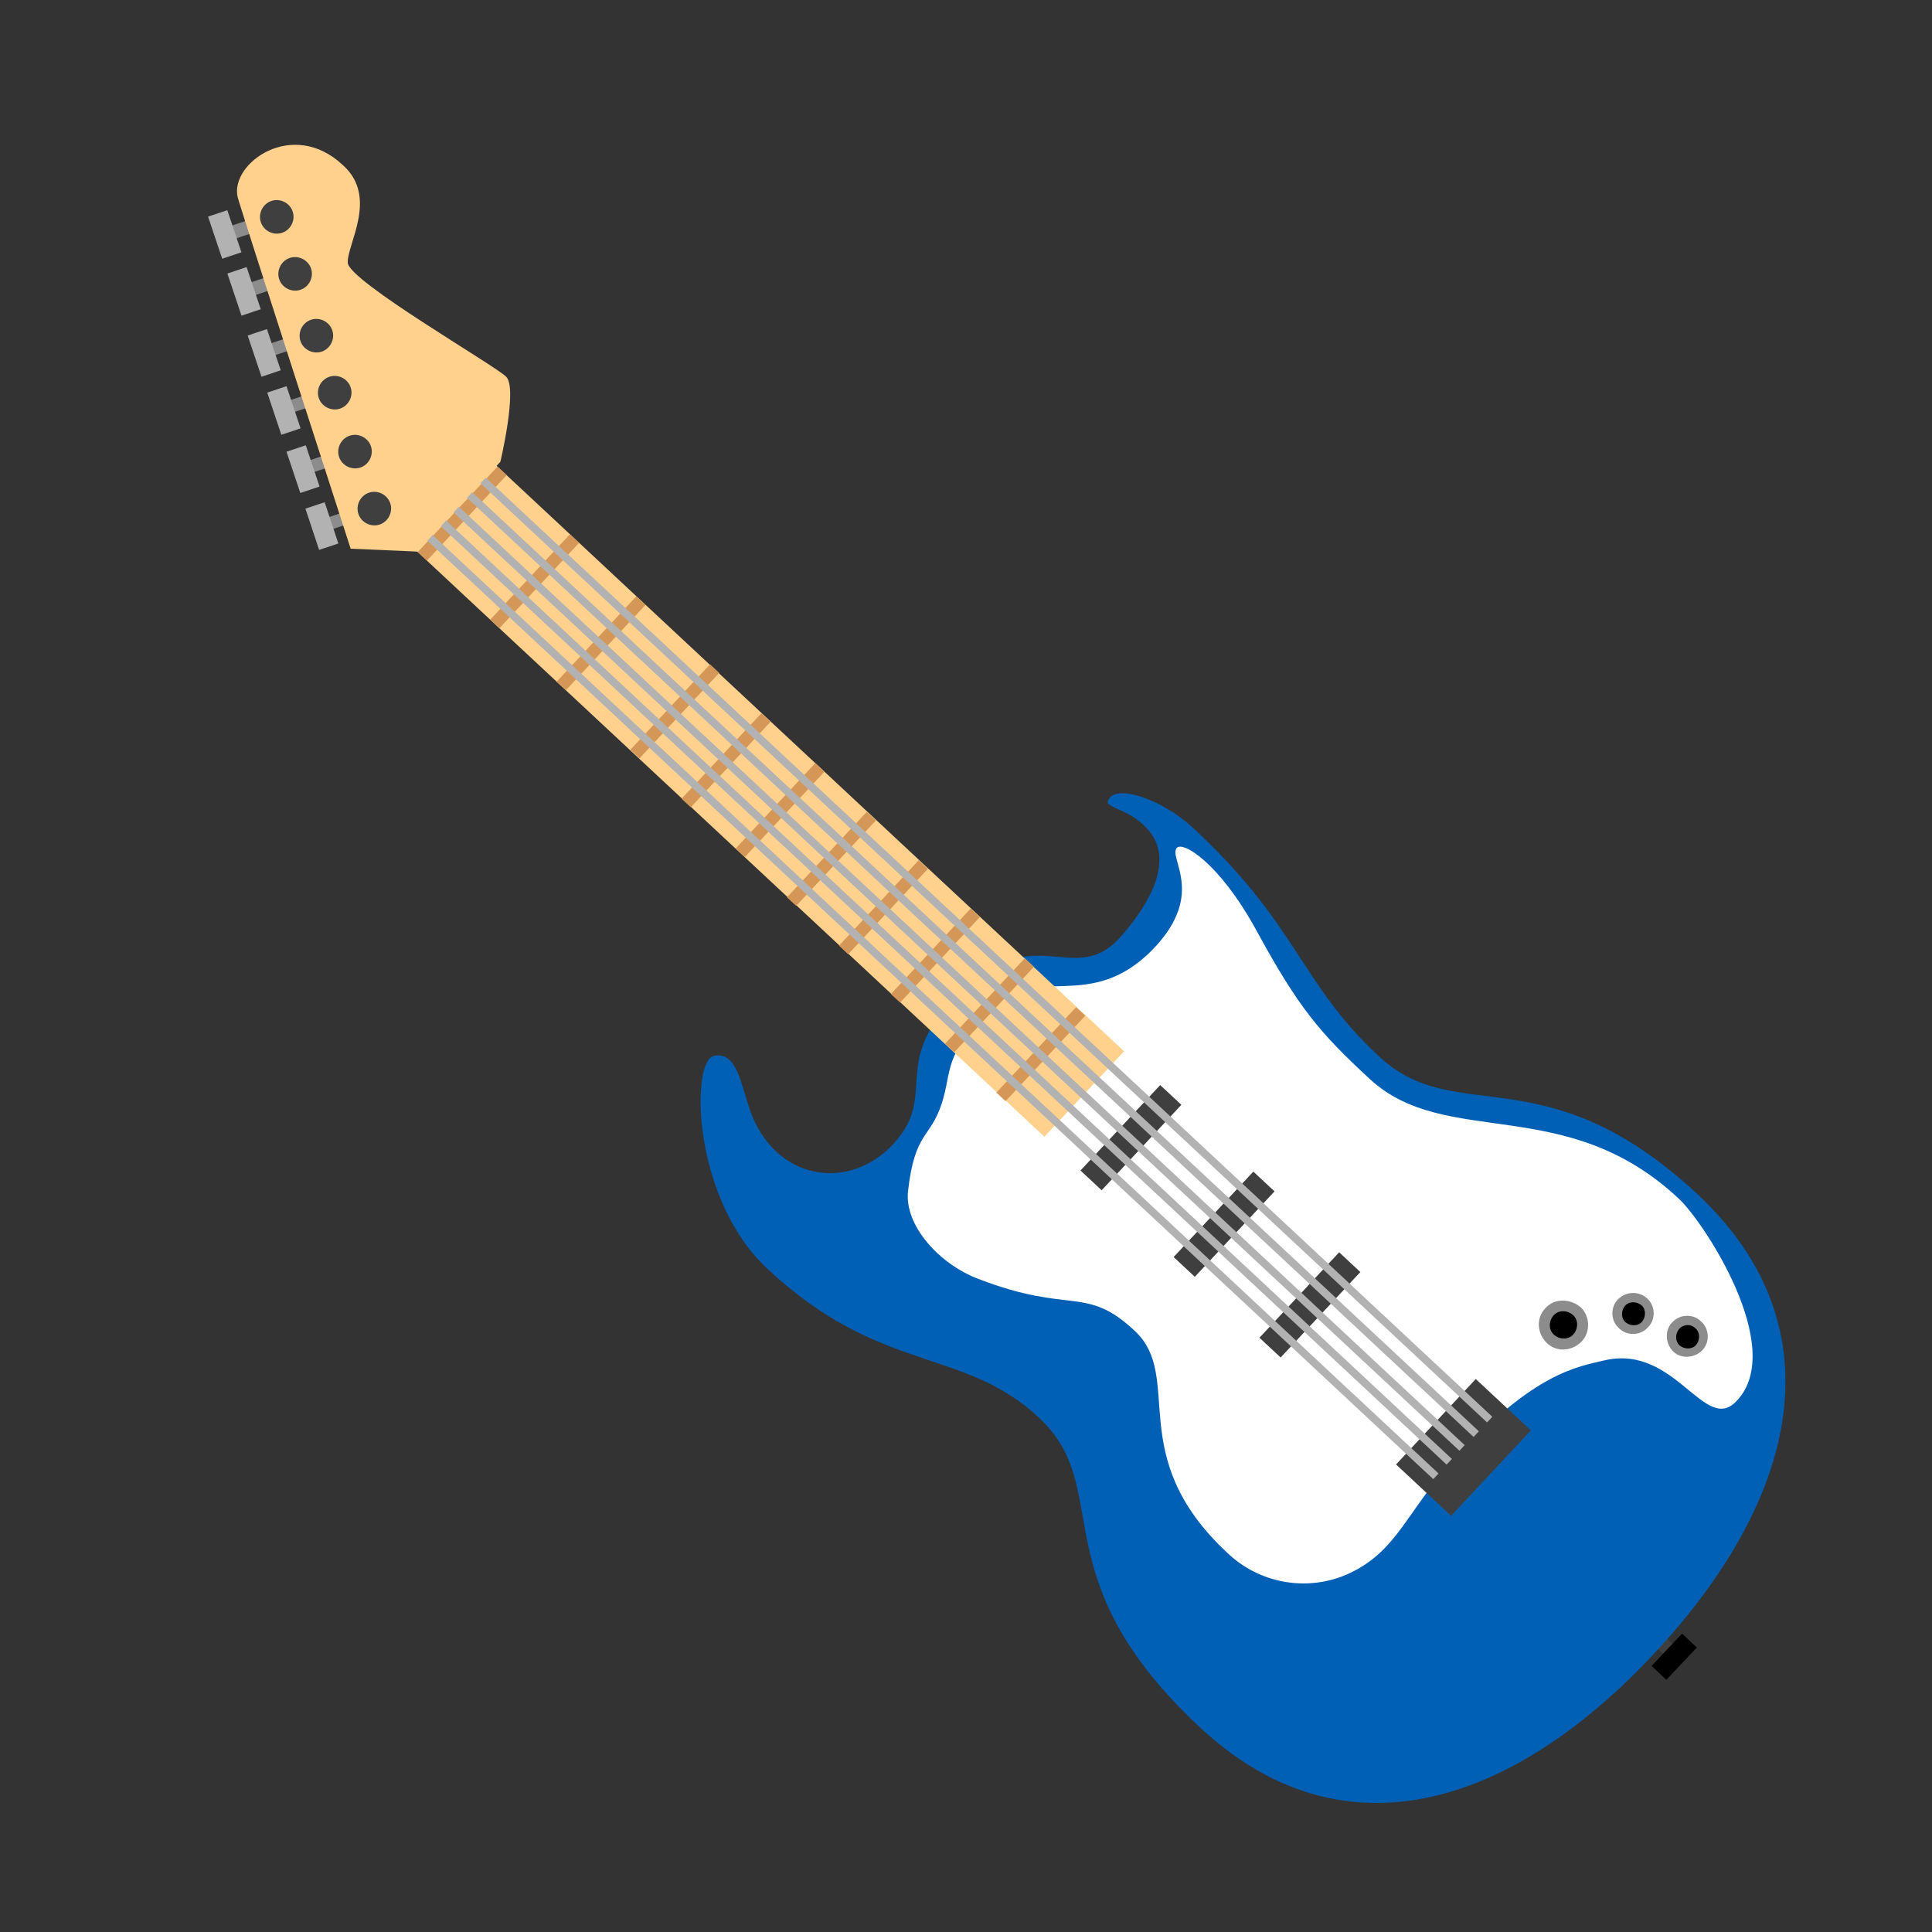 <?xml version="1.0" encoding="utf-8"?>
<!-- Generator: Adobe Illustrator 26.2.1, SVG Export Plug-In . SVG Version: 6.00 Build 0)  -->
<svg version="1.1" id="a" xmlns="http://www.w3.org/2000/svg" xmlns:xlink="http://www.w3.org/1999/xlink" x="0px" y="0px"
	 viewBox="0 0 200 200" style="enable-background:new 0 0 200 200;" xml:space="preserve">
<rect x="0" y="0" width="200" height="200" fill="#333333" stroke="none"/>
<style type="text/css">
	.st0{fill:#3F3F3F;}
	.st1{fill:#0060B6;}
	.st2{fill:#FFFFFF;}
	.st3{fill:#FFD18C;}
	.st4{fill:#D59758;}
	.st5{fill:#B2B2B2;}
	.st6{fill:#8C8C8C;}
</style>
<g>
	
		<rect id="b" x="171" y="167.3" transform="matrix(0.686 -0.728 0.728 0.686 -69.734 178.285)" class="st0" width="1.4" height="5.3"/>
	<rect id="c" x="171.1" y="170.5" transform="matrix(0.686 -0.727 0.727 0.686 -70.357 179.881)" width="4.6" height="2.1"/>
	<g id="d">
		<path id="e" class="st1" d="M142.7,109.3c-8.1-7.5-8.3-13.5-19.2-23.6c-3.1-2.9-8.1-4.7-8.8-2.8c-0.3,0.8,2.5,0.8,4.4,3.3
			c2.2,2.9,0.2,7.1-3.2,10.9c-4.9,5.3-9-2.4-17.2,6.3c-6.5,6.9-1.6,10-6.2,15s-12.2,3.8-14.8-3.3c-1-2.8-1.4-6.3-3.8-5.8
			s-2.3,14.8,5.6,22.1c11.7,10.9,20.2,8,28.1,15.4c7.9,7.4-0.1,16.4,16.6,32c15.2,14.2,32.9,7.6,47.1-7.7
			c14.2-15.2,19.6-33.3,4.4-47.5C159.9,108.9,150.7,116.9,142.7,109.3"/>
		<path id="f" class="st2" d="M141.8,111.7c-5.2-4.8-7.4-7.4-11.8-15.5c-3.8-6.9-7.6-9.2-8.2-8.4c-0.8,1.1,2.9,4.7-2.2,10.2
			c-6.7,7.2-12.6,1.5-17.3,6.5s-3.7,6.2-4.8,9.7c-1.2,3.7-2.8,2.9-3.5,9.1c-0.4,3.6,3.3,7.6,7.3,9.1c9.6,3.7,11.1,0.6,16.2,5.4
			s-1.2,12.9,9.5,22.9c3.3,3.2,8.2,4.1,12.4,2.3c5.4-2.4,6.1-6.6,11.4-12.2c8.1-8.7,12.4-9.3,15.4-10c7.3-1.6,10.3,7.8,13.6,4.2
			c5.2-5.5-3.5-18.6-6-20.9C162.1,113.1,149.7,119,141.8,111.7"/>
		
			<rect id="g" x="73.6" y="38.2" transform="matrix(0.682 -0.731 0.731 0.682 -35.21 84.586)" class="st3" width="12.1" height="89.2"/>
		
			<rect id="h" x="41.8" y="52.5" transform="matrix(0.682 -0.731 0.731 0.682 -23.634 51.893)" class="st4" width="12.1" height="1.3"/>
		
			<rect id="i" x="49.3" y="59.5" transform="matrix(0.682 -0.731 0.731 0.682 -26.367 59.607)" class="st4" width="12.1" height="1.3"/>
		
			<rect id="j" x="56.2" y="65.9" transform="matrix(0.682 -0.731 0.731 0.682 -28.883 66.716)" class="st4" width="12.1" height="1.3"/>
		
			<rect id="k" x="63.8" y="73" transform="matrix(0.682 -0.731 0.731 0.682 -31.625 74.469)" class="st4" width="12.1" height="1.3"/>
		
			<rect id="l" x="69.1" y="78" transform="matrix(0.682 -0.731 0.731 0.682 -33.585 80)" class="st4" width="12.1" height="1.3"/>
		
			<rect id="m" x="74.7" y="83.2" transform="matrix(0.682 -0.731 0.731 0.682 -35.608 85.697)" class="st4" width="12.1" height="1.3"/>
		
			<rect id="n" x="80" y="88.2" transform="matrix(0.682 -0.731 0.731 0.682 -37.565 91.22)" class="st4" width="12.1" height="1.3"/>
		
			<rect id="o" x="85.4" y="93.2" transform="matrix(0.682 -0.731 0.731 0.682 -39.519 96.762)" class="st4" width="12.1" height="1.3"/>
		
			<rect id="p" x="90.8" y="98.2" transform="matrix(0.682 -0.731 0.731 0.682 -41.483 102.303)" class="st4" width="12.1" height="1.3"/>
		
			<rect id="q" x="96.4" y="103.4" transform="matrix(0.682 -0.731 0.731 0.682 -43.496 107.989)" class="st4" width="12.1" height="1.3"/>
		
			<rect id="r" x="101.7" y="108.4" transform="matrix(0.682 -0.731 0.731 0.682 -45.455 113.52)" class="st4" width="12.1" height="1.3"/>
		
			<rect id="s" x="111.1" y="116.2" transform="matrix(0.682 -0.731 0.731 0.682 -48.862 123.136)" class="st0" width="12.1" height="3"/>
		
			<rect id="t" x="120.7" y="125.2" transform="matrix(0.682 -0.731 0.731 0.682 -52.345 132.974)" class="st0" width="12.1" height="3"/>
		
			<rect id="u" x="129.6" y="133.5" transform="matrix(0.682 -0.731 0.731 0.682 -55.598 142.172)" class="st0" width="12.1" height="3"/>
		
			<rect id="v" x="145.5" y="145.9" transform="matrix(0.682 -0.731 0.731 0.682 -61.366 158.456)" class="st0" width="12.1" height="7.8"/>
		
			<rect id="w" x="96.1" y="32.7" transform="matrix(0.682 -0.731 0.731 0.682 -45.46 103.677)" class="st5" width="0.8" height="142.8"/>
		
			<rect id="x" x="97.5" y="31.2" transform="matrix(0.682 -0.731 0.731 0.682 -43.934 104.221)" class="st5" width="0.8" height="142.8"/>
		
			<rect id="y" x="98.8" y="29.7" transform="matrix(0.682 -0.731 0.731 0.682 -42.401 104.761)" class="st5" width="0.8" height="142.8"/>
		
			<rect id="a_x60_" x="100.2" y="28.3" transform="matrix(0.682 -0.731 0.731 0.682 -40.864 105.309)" class="st5" width="0.8" height="142.8"/>
		
			<rect id="aa" x="101.6" y="26.8" transform="matrix(0.682 -0.731 0.731 0.682 -39.331 105.85)" class="st5" width="0.8" height="142.8"/>
		
			<rect id="ab" x="22.8" y="22.9" transform="matrix(0.949 -0.317 0.317 0.949 -6.146 9.263)" class="st6" width="5.3" height="1.4"/>
		
			<rect id="ac" x="22.2" y="22" transform="matrix(0.948 -0.318 0.318 0.948 -6.502 8.629)" class="st5" width="2.1" height="4.6"/>
		
			<rect id="ad" x="24.8" y="28.8" transform="matrix(0.948 -0.317 0.317 0.948 -7.92 10.205)" class="st6" width="5.3" height="1.4"/>
		
			<rect id="ae" x="24.2" y="27.9" transform="matrix(0.948 -0.318 0.318 0.948 -8.276 9.562)" class="st5" width="2.1" height="4.6"/>
		
			<rect id="af" x="26.9" y="35.1" transform="matrix(0.948 -0.317 0.317 0.948 -9.835 11.211)" class="st6" width="5.3" height="1.3"/>
		
			<rect id="ag" x="26.3" y="34.3" transform="matrix(0.948 -0.318 0.318 0.948 -10.199 10.581)" class="st5" width="2.1" height="4.5"/>
		
			<rect id="ah" x="28.9" y="41" transform="matrix(0.948 -0.318 0.318 0.948 -11.614 12.158)" class="st6" width="5.3" height="1.3"/>
		
			<rect id="ai" x="28.3" y="40.2" transform="matrix(0.949 -0.317 0.317 0.949 -11.935 11.464)" class="st5" width="2.1" height="4.6"/>
		
			<rect id="aj" x="30.9" y="47.2" transform="matrix(0.948 -0.317 0.317 0.948 -13.451 13.119)" class="st6" width="5.3" height="1.3"/>
		
			<rect id="ak" x="30.3" y="46.3" transform="matrix(0.949 -0.317 0.317 0.949 -13.771 12.427)" class="st5" width="2.1" height="4.5"/>
		
			<rect id="al" x="32.9" y="53.1" transform="matrix(0.948 -0.318 0.318 0.948 -15.229 14.056)" class="st6" width="5.3" height="1.3"/>
		
			<rect id="am" x="32.3" y="52.2" transform="matrix(0.949 -0.315 0.315 0.949 -15.479 13.29)" class="st5" width="2.1" height="4.5"/>
		<path id="an" class="st3" d="M43.2,57.1l8.6-9.3c0,0,1.8-7.6,0.6-8.8s-16.3-9.9-16.4-11.8s3.2-6.8-0.5-10.1
			c-5.2-4.9-11.7-0.2-10.9,3.3c0.3,1.2,11.7,36.4,11.7,36.4L43.2,57.1L43.2,57.1z"/>
		<path id="ao" class="st0" d="M30.3,21.9c0.3,0.9-0.2,1.9-1.1,2.2c-0.9,0.3-1.9-0.2-2.2-1.1s0.2-1.9,1.1-2.2l0,0
			C29,20.5,30,21,30.3,21.9"/>
		<path id="ap" class="st0" d="M32.2,27.8c0.3,0.9-0.2,1.9-1.1,2.2c-0.9,0.3-1.9-0.2-2.2-1.1s0.2-1.9,1.1-2.2l0,0
			C30.9,26.4,31.9,26.9,32.2,27.8"/>
		<path id="aq" class="st0" d="M34.4,34.2c0.3,0.9-0.2,1.9-1.1,2.2c-0.9,0.3-1.9-0.2-2.2-1.1c-0.3-0.9,0.2-1.9,1.1-2.2l0,0
			C33.1,32.8,34.1,33.3,34.4,34.2"/>
		<path id="ar" class="st0" d="M36.3,40.1c0.3,0.9-0.2,1.9-1.1,2.2c-0.9,0.3-1.9-0.2-2.2-1.1c-0.3-0.9,0.2-1.9,1.1-2.2l0,0
			C35,38.7,36,39.2,36.3,40.1"/>
		<path id="as" class="st0" d="M38.4,46.2c0.3,0.9-0.2,1.9-1.1,2.2c-0.9,0.3-1.9-0.2-2.2-1.1c-0.3-0.9,0.2-1.9,1.1-2.2l0,0
			C37.1,44.8,38.1,45.3,38.4,46.2"/>
		<path id="at" class="st0" d="M40.4,52.1c0.3,0.9-0.2,1.9-1.1,2.2c-0.9,0.3-1.9-0.2-2.2-1.1c-0.3-0.9,0.2-1.9,1.1-2.2
			C39.1,50.7,40.1,51.2,40.4,52.1L40.4,52.1"/>
		<path id="au" class="st6" d="M163.6,135.3c1,0.9,1.1,2.6,0.1,3.6s-2.6,1.1-3.6,0.1s-1.1-2.6-0.1-3.6l0,0
			C160.9,134.4,162.5,134.4,163.6,135.3"/>
		<path id="av" d="M162.8,136.1c0.6,0.5,0.6,1.4,0.1,2s-1.4,0.6-2,0.1s-0.6-1.4-0.1-2l0,0C161.3,135.6,162.2,135.6,162.8,136.1
			L162.8,136.1"/>
		<path id="aw" class="st6" d="M170.5,134.4c0.9,0.8,0.9,2.2,0.1,3c-0.8,0.9-2.2,0.9-3,0.1c-0.9-0.8-0.9-2.2-0.1-3
			S169.6,133.6,170.5,134.4"/>
		<path id="ax" d="M169.9,135.1c0.5,0.4,0.5,1.2,0.1,1.7c-0.4,0.5-1.2,0.5-1.7,0.1c-0.5-0.4-0.5-1.2-0.1-1.7
			S169.4,134.7,169.9,135.1L169.9,135.1"/>
		<path id="ay" class="st6" d="M176.1,136.8c0.9,0.8,0.9,2.2,0.1,3s-2.2,0.9-3,0.1s-0.9-2.2-0.1-3l0,0
			C173.9,136,175.3,136,176.1,136.8"/>
		<path id="b_x60_" d="M175.5,137.5c0.5,0.4,0.5,1.2,0.1,1.7s-1.2,0.5-1.7,0.1s-0.5-1.2-0.1-1.7C174.2,137.1,175,137,175.5,137.5
			L175.5,137.5"/>
	</g>
</g>
</svg>
